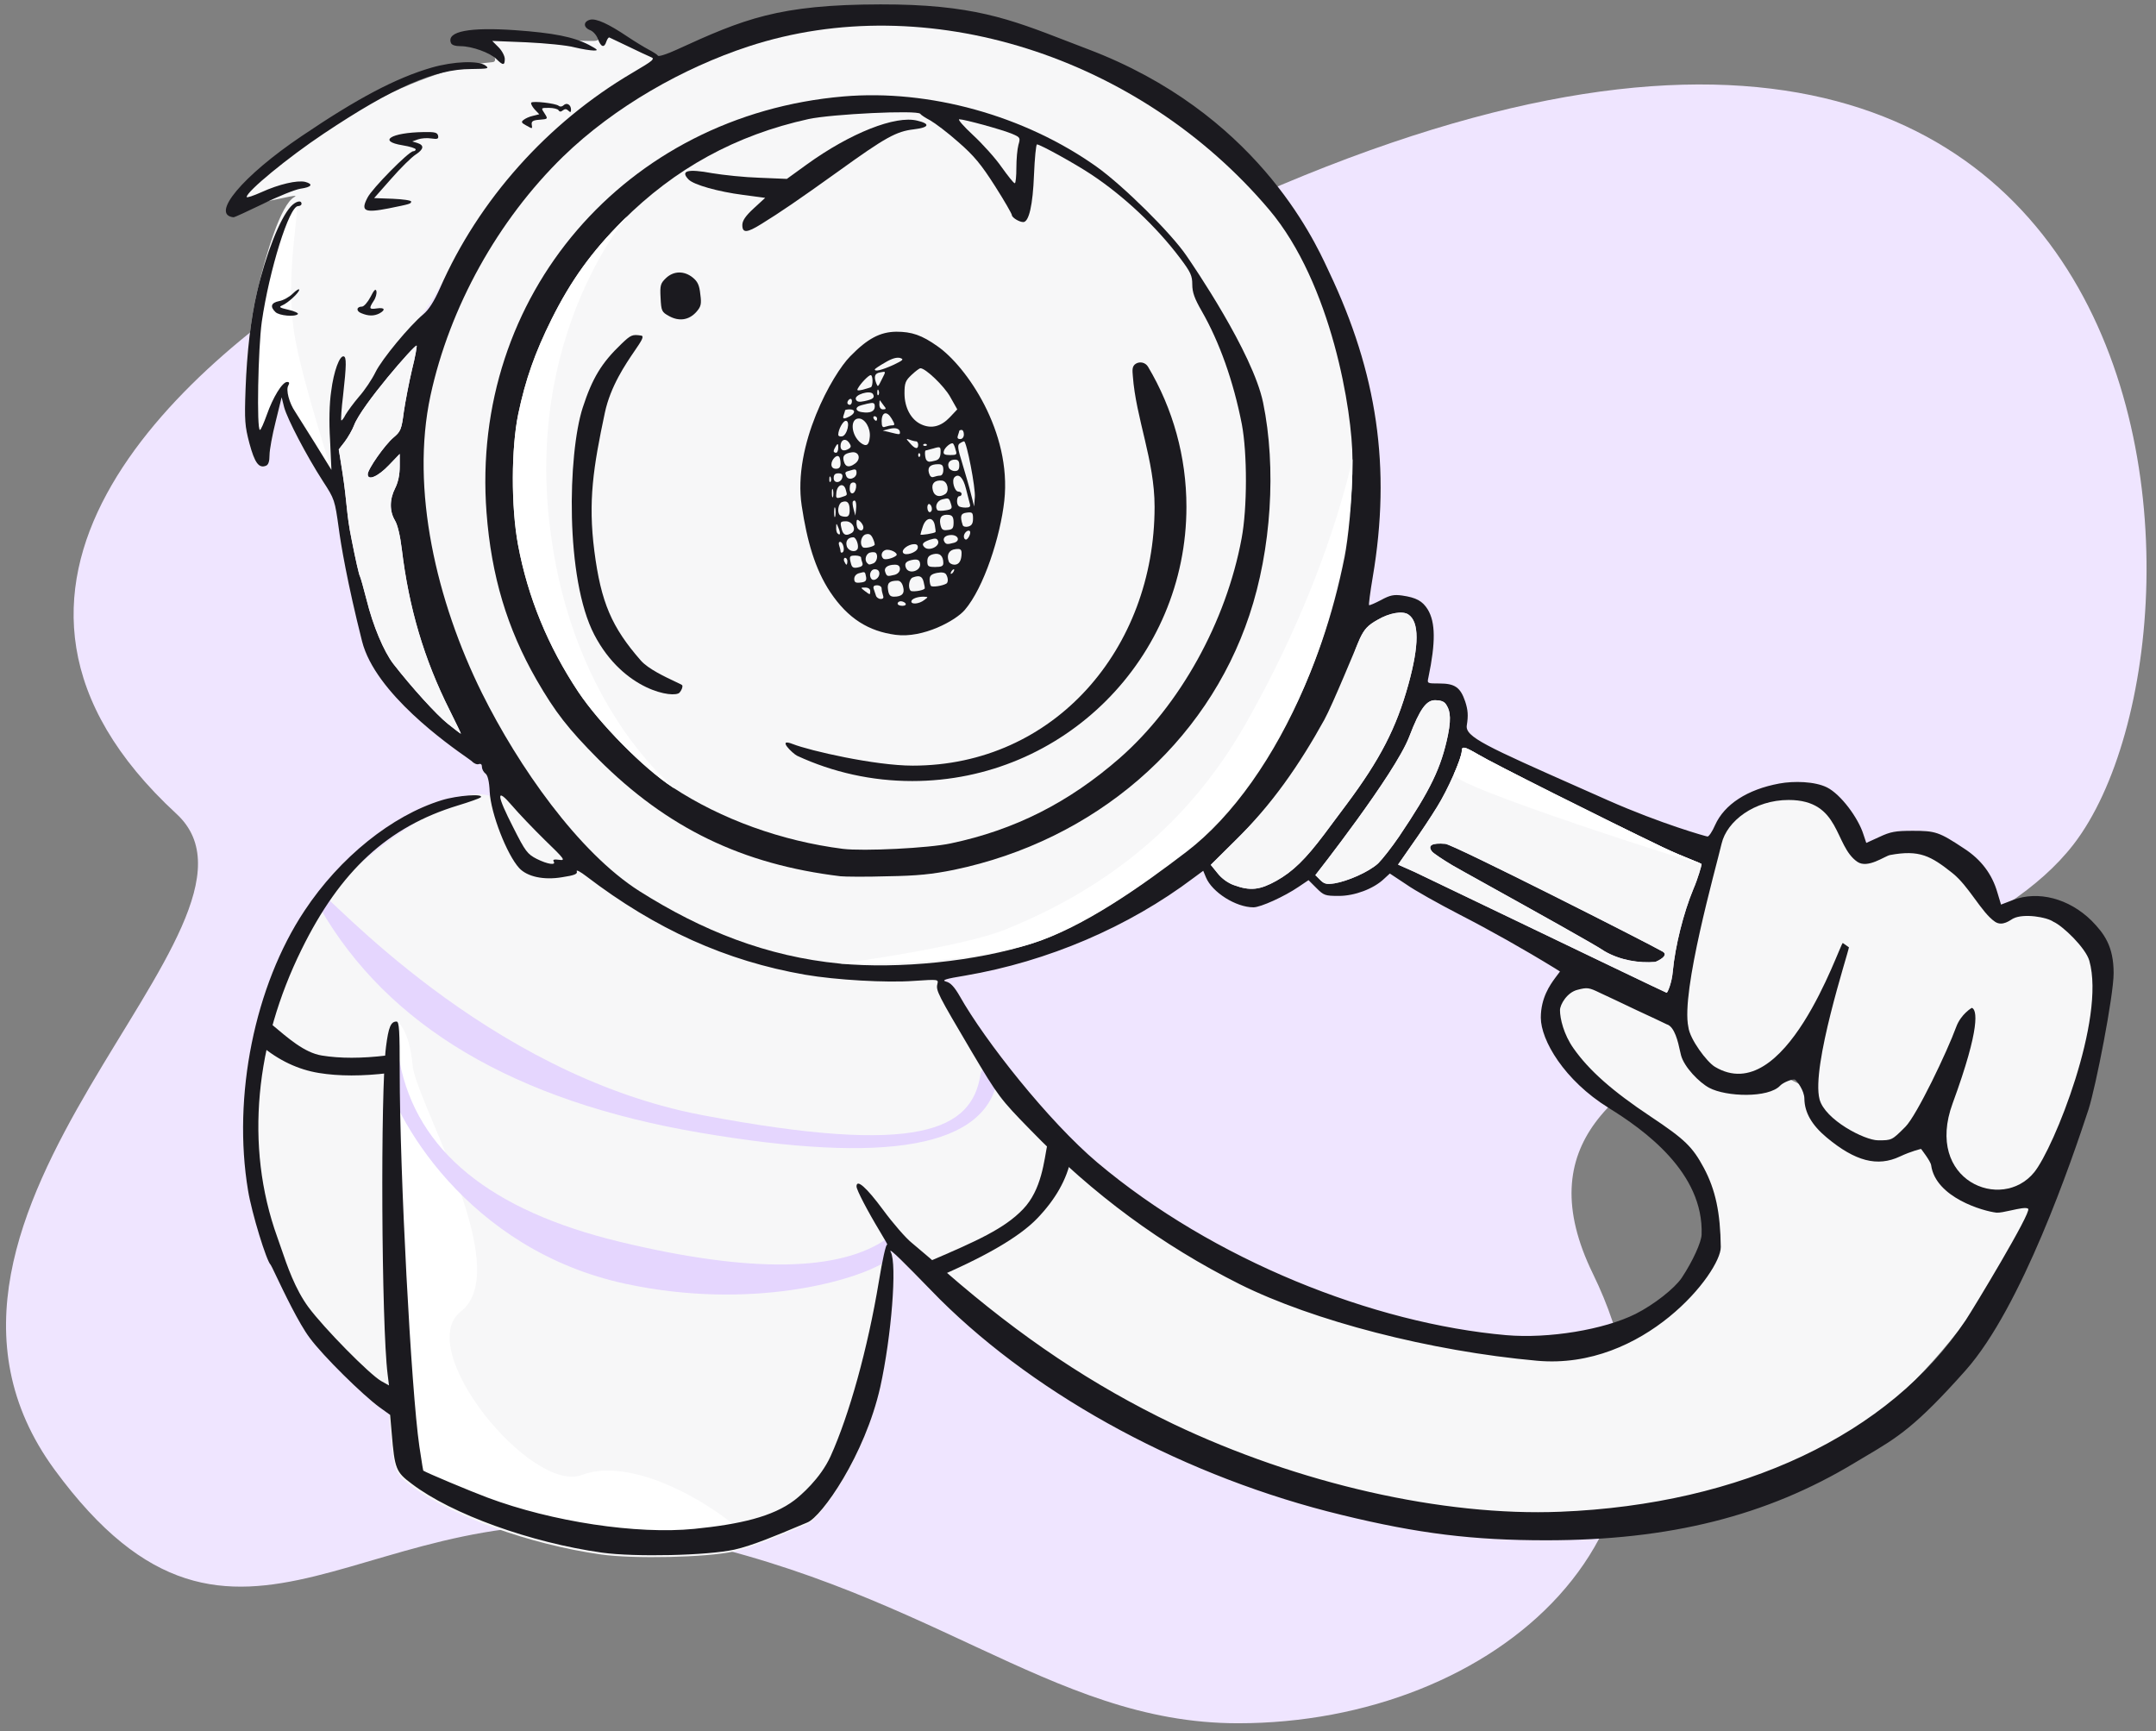 <svg width="208" height="167" viewBox="0 0 208 167" fill="none" xmlns="http://www.w3.org/2000/svg">
<rect x="0" y="0" width="208" height="167" fill="#808080" stroke="none"/>
<g id="Group">
<g id="Group 2">
<path id="Blob" fill-rule="evenodd" clip-rule="evenodd" d="M119.44 166.236C144.162 166.236 165.858 147.846 153.674 122.868C141.49 97.889 186.761 98.696 200.06 81.433C216.278 60.38 211.581 -28.988 107.468 25.495C90.79 34.222 47.958 16.516 33.75 25.302C17.026 35.643 -6.503 56.819 17.026 78.51C28.616 89.195 -12.937 116.928 5.263 141.77C23.021 166.009 35.469 142.902 62.505 147.846C89.542 152.79 101.079 166.236 119.44 166.236Z" fill="#EFE5FF"/>
<path id="Whites" d="M90.746 122.781C90.746 122.781 96.439 120.103 98.564 118.24C100.689 116.377 103.331 111.749 103.331 111.749C103.331 111.749 132.352 132.708 151.275 129.718C155.635 129.029 164.13 126.131 164.672 121.025C166.151 107.082 145.684 103.519 150.154 96.448C152.884 92.132 161.361 98.556 161.361 98.556L196.525 115.852C196.525 115.852 184.377 145.797 154.896 146.997C118.632 148.473 90.746 122.781 90.746 122.781Z" fill="#F7F7F8"/>
<path id="Whites_2" fill-rule="evenodd" clip-rule="evenodd" d="M62.865 5.509C62.535 5.379 60.763 3.209 58.513 2.814C57.49 2.635 58.418 3.937 57.293 3.948C53.941 3.983 48.495 3.354 47.486 3.948C46.736 4.389 48.388 5.928 47.486 5.999C38.979 6.666 26.002 15.159 23.186 19.28C22.29 20.591 29.537 18.366 28.383 19.015C27.087 19.742 25.649 24.507 24.79 28.187C24.195 30.721 23.82 33.982 23.688 37.529C23.578 40.592 23.622 41.099 24.063 42.774C24.57 44.647 24.966 45.198 25.649 44.933C25.892 44.845 26.002 44.514 26.002 43.898C26.002 43.413 26.266 41.959 26.597 40.658L27.17 38.323L27.412 39.292C27.721 40.416 29.527 43.898 31.158 46.432C31.246 46.566 31.624 46.395 31.966 45.57C32.276 44.819 32.15 43.618 32.678 42.331C33.882 39.401 36.244 35.59 38.979 32.539C43.022 28.031 44.363 22.814 48.153 18.626C55.225 10.81 64.101 5.994 62.865 5.509Z" fill="#F7F7F8"/>
<path id="Shadow" fill-rule="evenodd" clip-rule="evenodd" d="M28.483 20.078C27.349 20.99 25.665 28.39 25.636 28.514C25.041 31.048 24.468 39.847 25.054 41.513C25.64 43.179 27.282 37.174 27.282 37.174C27.282 37.174 29.763 43.616 31.955 45.383C32.048 45.458 29.349 37.412 28.483 32.715C27.341 26.514 29.129 19.559 28.483 20.078Z" fill="white"/>
<path id="Whites_3" fill-rule="evenodd" clip-rule="evenodd" d="M70.769 149.67C72.885 149.207 76.454 147.596 77.821 147.045C79.187 146.494 83.351 140.614 84.85 133.981C85.929 129.089 86.48 122.126 85.863 120.958C85.772 120.793 85.439 117.626 86.326 118.66C88.298 120.958 90.639 124.566 98.026 118.101C100.038 116.341 102.705 114.068 102.003 112.059C100.038 106.438 91.522 95.119 90.224 94.262C88.672 93.237 80.826 94.108 69.15 90.662C55.909 86.753 50.395 75.245 45.213 76.743C41.023 77.954 30.982 85.4 28.462 90.115C16.567 112.373 30.982 127.97 34.265 132.45L37.453 133.827L37.563 136.669L37.717 138.454C38.004 141.869 38.114 142.178 39.656 143.324C43.512 146.254 51.114 148.987 57.989 149.956C61.184 150.397 68.125 150.243 70.769 149.67Z" fill="#F7F7F8"/>
<path id="Shadow_2" fill-rule="evenodd" clip-rule="evenodd" d="M38.705 135.629L38.859 137.414C39.146 140.829 39.256 141.138 40.798 142.283C43.073 144.012 46.651 145.672 50.615 146.942C53.371 147.824 56.312 148.518 59.131 148.916C62.326 149.357 69.267 149.202 71.911 148.629C73.218 148.346 62.468 139.9 56.134 142.283C51.271 144.114 39.807 130.153 44.468 126.506C49.697 122.415 40.116 106.278 39.807 102.774C39.499 99.271 38.284 98.434 38.248 98.557C38.213 98.68 38.213 99.099 38.308 100.109C38.719 104.462 38.705 135.629 38.705 135.629Z" fill="white"/>
<g id="Group_2">
<path id="Highlights" fill-rule="evenodd" clip-rule="evenodd" d="M37.558 101.774C38.02 101.684 38.468 101.986 38.558 102.449C40.221 110.993 47.256 116.777 59.834 119.801C72.488 122.844 81.107 122.68 85.648 119.432C86.031 119.158 85.746 121.506 85.465 121.686C82.503 123.585 72.432 126.419 60.415 123.858C45.049 120.583 37.834 107.662 36.883 102.775C36.793 102.312 37.095 101.864 37.558 101.774Z" fill="#E5D6FE"/>
<path id="Highlights_2" fill-rule="evenodd" clip-rule="evenodd" d="M31.152 86.359C31.561 86.125 46.823 103.616 67.767 107.575C88.711 111.534 93.782 109.016 94.597 103.616C94.668 103.15 95.102 102.829 95.568 102.9C96.034 102.97 96.355 103.405 96.285 103.871C95.252 110.715 85.561 112.343 67.48 109.258C49.627 106.211 37.386 98.973 30.835 87.523C30.601 87.114 30.743 86.593 31.152 86.359Z" fill="#E5D6FE"/>
<path id="Stroke" fill-rule="evenodd" clip-rule="evenodd" d="M119.056 85.389C118.483 85.191 117.867 84.75 117.47 84.243L116.809 83.428L119.145 81.114C122.736 77.589 125.491 73.975 127.87 69.678C128.664 68.246 130.669 63.465 130.669 63.002C130.669 62.847 130.911 62.23 131.198 61.592C131.638 60.666 131.969 60.313 132.916 59.785C134.04 59.124 135.318 58.903 135.869 59.278C136.927 59.983 136.927 62.209 135.869 66.043C134.701 70.251 133.137 73.27 129.898 77.611C129.391 78.272 128.443 79.572 127.76 80.475C125.931 82.899 124.741 84.067 123.133 84.97C121.546 85.852 120.621 85.962 119.056 85.389ZM134.877 83.406L136.464 84.111C136.793 84.263 140.422 86.007 144.781 88.101C151.809 91.478 160.736 95.767 160.79 95.767C160.878 95.767 161.292 94.811 161.385 93.696C161.606 91.294 162.421 88.033 163.368 85.764C163.809 84.75 164.162 83.483 164.162 83.373C164.162 83.323 163.803 83.178 163.217 82.942C162.519 82.66 161.497 82.248 160.372 81.709C154.819 79.043 143.956 73.6 142.612 72.785C141.29 72.014 141.025 71.948 141.025 72.455C141.025 73.116 139.681 76.178 138.645 77.831C138.094 78.735 137.015 80.365 136.244 81.445L134.877 83.406ZM160.416 91.801C161.048 92.167 159.953 92.705 159.689 92.793C158.132 92.925 156.299 92.632 154.797 91.757C154.012 91.2 147.829 87.765 143.727 85.487C141.852 84.445 140.412 83.645 140.122 83.472C139.196 82.921 138.315 82.326 138.161 82.15C137.698 81.555 138.139 81.291 139.439 81.401C140.22 81.467 159.051 91.01 160.416 91.801ZM76.862 147.294L76.863 147.294C77.273 147.121 77.627 146.971 77.895 146.863C79.262 146.312 83.426 140.432 84.924 133.8C86.004 128.908 86.555 121.945 85.938 120.777C85.566 120.101 87.776 122.37 89.422 124.059L89.422 124.06C89.921 124.572 90.368 125.031 90.676 125.338C100.283 134.879 114.583 142.547 129.435 146.139C136.838 147.946 142.105 148.585 149.178 148.585C161.055 148.585 170.42 146.249 178.925 141.115C179.329 140.871 179.708 140.647 180.068 140.433C183.033 138.678 184.8 137.632 189.634 132.191C195.057 126.087 199.88 111.919 201.489 107.027C202.194 104.824 203.912 96.06 203.912 93.873C203.912 91.283 203.009 90.061 201.775 88.805C199.594 86.667 196.641 85.896 194.195 86.821L193.049 87.262L192.697 86.094C192.19 84.331 191.132 82.921 189.502 81.864C187.078 80.255 186.725 80.145 184.544 80.145C182.847 80.145 182.384 80.233 181.305 80.74L180.049 81.313L179.784 80.519C179.278 78.889 177.578 76.616 176.259 75.958C175.089 75.375 173.064 75.322 171.654 75.584C168.569 76.156 166.365 77.589 165.462 79.594C165.197 80.211 164.867 80.696 164.735 80.696C164.624 80.696 160.284 79.483 155.105 77.192C154.254 76.814 153.453 76.459 152.7 76.125L152.662 76.108L152.641 76.099C143.342 71.977 141.327 71.084 141.51 69.965C141.664 69.017 141.62 68.488 141.356 67.673C140.893 66.307 140.364 65.932 138.866 65.932C137.676 65.932 137.676 65.932 137.808 65.337C138.513 61.966 138.491 60.027 137.742 58.793C137.235 57.978 136.64 57.647 135.274 57.449C134.481 57.339 134.106 57.405 133.225 57.89C132.63 58.198 132.123 58.419 132.079 58.374C132.035 58.33 132.189 57.118 132.432 55.686C134.238 45.087 132.843 35.956 128.237 26.26C128.193 26.168 128.142 26.058 128.084 25.932C126.684 22.927 121.054 10.84 104.954 4.742C104.225 4.466 103.536 4.199 102.873 3.942C97.389 1.819 93.743 0.408 84.947 0.423C75.087 0.439 71.748 1.833 65.247 4.808C64.344 5.226 63.551 5.469 63.485 5.381C63.419 5.271 63 5.006 62.581 4.786C62.163 4.565 61.259 4.015 60.598 3.574C58.703 2.296 57.535 1.767 56.94 1.899C56.257 2.075 56.257 2.648 56.94 2.913C57.227 3.023 57.557 3.398 57.689 3.772C57.976 4.565 58.306 4.654 58.505 3.992C58.593 3.75 58.725 3.574 58.791 3.618C58.816 3.63 58.9 3.67 59.028 3.73L59.028 3.73L59.029 3.73C59.351 3.881 59.952 4.162 60.598 4.477C61.502 4.918 62.493 5.381 62.757 5.491C63.242 5.667 63.088 5.799 60.995 7.033C52.82 11.837 46.165 19.307 42.441 27.812C41.868 29.09 41.362 29.883 40.833 30.324C39.489 31.448 36.844 34.643 36.227 35.899C35.897 36.582 35.192 37.64 34.641 38.257C34.112 38.874 33.539 39.667 33.341 39.997C33.165 40.35 32.988 40.592 32.922 40.548C32.878 40.482 32.944 39.402 33.099 38.146C33.429 35.216 33.429 34.445 33.165 34.379C32.768 34.268 32.195 35.811 31.953 37.728C31.776 38.896 31.732 40.658 31.843 42.465L31.975 45.33L30.41 42.796C29.872 41.947 29.341 41.099 28.965 40.496L28.964 40.496L28.964 40.495C28.725 40.113 28.548 39.831 28.471 39.711C27.898 38.874 27.568 37.618 27.81 37.199C27.942 36.957 27.92 36.846 27.7 36.846C27.237 36.846 26.334 38.323 25.739 40.019C25.453 40.813 25.166 41.474 25.078 41.474C24.747 41.474 24.902 33.585 25.254 31.051C25.981 26.049 27.898 19.88 28.758 19.88C28.934 19.88 29.088 19.791 29.088 19.659C29.088 19.263 28.515 19.417 28.053 19.924C27.017 21.047 25.651 24.507 24.791 28.187C24.197 30.721 23.822 33.982 23.69 37.529C23.579 40.592 23.624 41.099 24.064 42.774C24.571 44.647 24.968 45.198 25.651 44.933C25.893 44.845 26.003 44.514 26.003 43.898C26.003 43.413 26.268 41.959 26.598 40.658L27.171 38.323L27.414 39.292C27.722 40.416 29.529 43.898 31.16 46.431C32.283 48.15 32.305 48.26 32.68 50.949C32.878 52.469 33.495 56.167 34.928 61.856C36.193 66.882 43.307 71.868 45.084 73.113L45.084 73.113C45.318 73.277 45.459 73.376 45.482 73.402C45.703 73.644 46.011 73.777 46.187 73.711C46.386 73.644 46.496 73.733 46.496 73.975C46.496 74.195 46.65 74.482 46.826 74.614C47.047 74.768 47.201 75.363 47.245 76.399C47.355 78.47 48.898 82.436 50.087 83.737C50.859 84.574 52.467 84.926 54.252 84.618C55.42 84.442 55.75 84.309 55.64 84.045C55.574 83.869 55.993 84.089 56.566 84.53C63.264 89.642 70.051 92.705 77.675 94.027C80.628 94.534 85.519 94.82 88.186 94.622C90.543 94.467 90.543 94.467 90.433 94.93C90.279 95.547 90.477 95.922 93.716 101.408C96.294 105.749 96.515 106.036 99.379 108.966C105.461 115.246 112.093 120.116 119.607 123.884C126.68 127.409 137.973 130.34 148.297 131.266C158.62 132.191 166.035 122.716 166.013 120.292C165.969 116.965 165.506 114.784 164.382 112.668C163.28 110.619 162.553 109.914 159.248 107.71C155.568 105.264 153.299 103.259 151.8 101.122C150.853 99.778 150.5 98.257 150.5 97.442C150.5 96.913 151.183 95.723 152.197 95.481C153.122 95.239 153.298 95.261 154.334 95.767C154.951 96.054 156.56 96.803 157.882 97.442C159.226 98.059 160.526 98.676 160.79 98.808C161.57 99.025 161.899 100.551 162.078 101.378C162.118 101.563 162.15 101.712 162.179 101.805C162.487 102.951 163.947 104.43 164.889 104.934C166.543 105.818 170.618 105.937 171.742 104.725C172.029 104.416 172.978 104.037 173.174 104.152C173.37 104.267 174.077 105.22 174.077 105.992C174.099 107.314 174.782 108.526 176.237 109.738C178.991 112.029 181.128 112.58 183.288 111.566C184.412 111.038 185.333 110.831 185.333 110.831C185.333 110.831 186.251 112.003 186.307 112.404C186.739 115.534 191.375 116.847 192.608 116.979C192.891 117.007 193.442 116.886 194.001 116.764C194.748 116.599 195.511 116.432 195.671 116.612C195.986 116.968 190.405 126.198 189.634 127.365C182.296 138.383 168.018 145.125 150.544 145.831C139.196 146.293 125.248 143.12 113.151 137.347C105.417 133.623 98.564 129.062 91.226 122.672C89.948 121.57 88.472 120.314 87.943 119.874C87.414 119.455 86.158 118.023 85.189 116.701C83.558 114.497 82.633 113.704 82.633 114.453C82.633 114.784 83.691 116.811 84.902 118.816C85.387 119.609 85.696 120.16 85.585 120.072C85.475 119.984 85.123 121.57 84.792 123.597C83.713 130.098 81.928 136.51 80.121 140.498C79.129 142.658 77.228 144.27 76.655 144.711C74.54 146.319 71.373 147.042 66.988 147.483C61.435 148.034 53.26 146.8 47.025 144.464C45.372 143.847 41.119 142.063 40.833 141.864C40.816 141.847 40.718 141.214 40.582 140.331L40.582 140.33L40.582 140.329L40.582 140.329L40.582 140.328C40.543 140.079 40.502 139.81 40.458 139.529C39.665 134.086 38.563 113.131 38.563 103.436C38.563 99.425 38.519 98.544 38.255 98.544C37.704 98.544 37.483 99.073 37.241 100.968C36.69 105.287 36.8 127.828 37.395 132.566L37.528 133.645L36.778 133.227C35.633 132.566 31.27 128.137 29.749 126.087C28.462 124.335 27.697 122.092 27.125 120.413L27.125 120.413C26.992 120.023 26.869 119.663 26.753 119.347C23.558 110.489 24.681 100.549 29.088 91.603C32.834 83.979 37.439 79.748 44.182 77.699C45.284 77.368 46.253 77.016 46.364 76.928C46.782 76.531 44.094 76.729 42.618 77.192C37.814 78.668 32.79 82.701 29.375 87.857C24.571 95.084 22.412 105.749 23.932 114.85C24.285 117.009 25.717 121.68 26.113 122.011C26.149 122.046 26.33 122.426 26.604 123L26.604 123.001L26.604 123.001L26.604 123.001C27.362 124.591 28.83 127.67 29.881 129.062C31.16 130.803 35.016 134.593 36.624 135.761L37.638 136.488L37.792 138.273C38.078 141.688 38.189 141.997 39.731 143.142C43.587 146.073 51.189 148.805 58.064 149.775C61.259 150.215 68.2 150.061 70.844 149.488C72.544 149.117 75.182 148.003 76.862 147.294ZM145.322 128.798C132.52 127.674 117.051 121.57 105.858 112.139C101.142 108.151 95.016 100.395 92.593 96.098C92.086 95.217 91.711 94.798 91.27 94.688C90.808 94.556 91.204 94.423 93.099 94.115C101.098 92.749 108.876 89.421 115.156 84.684L116.082 84.001L116.346 84.64C116.941 86.072 119.233 87.526 120.929 87.526C121.612 87.526 123.904 86.491 125.292 85.543L126.24 84.904L127.011 85.675C127.716 86.381 127.848 86.425 129.17 86.425C130.691 86.425 132.52 85.742 133.533 84.772L134.084 84.265L135.649 85.301C136.486 85.896 138.822 87.196 140.827 88.232C143.824 89.774 146.997 91.559 150.015 93.41L150.5 93.718L150.037 94.335C149.553 94.996 148.65 96.252 148.65 98.169C148.65 100.329 150.895 104.208 155.193 106.873C158.57 108.966 164.382 113.084 164.162 119.102C164.135 119.829 163.324 121.636 162.245 123.267C161.54 124.303 159.578 125.845 157.794 126.748C154.753 128.269 149.398 129.15 145.322 128.798ZM27.832 29.883C28.427 30.016 28.824 30.214 28.736 30.302C28.449 30.588 26.929 30.456 26.576 30.104C26.025 29.575 26.158 29.2 26.929 29.046C27.326 28.98 27.92 28.649 28.251 28.319C28.581 27.988 28.868 27.834 28.868 27.944C28.868 28.231 27.766 29.244 27.215 29.465C26.863 29.619 26.973 29.685 27.832 29.883ZM36.602 30.236C37.241 29.883 37.109 29.641 36.36 29.751C35.611 29.861 35.566 29.773 36.051 29.024C36.25 28.738 36.36 28.319 36.316 28.099C36.25 27.812 36.095 27.944 35.743 28.649C35.478 29.156 35.104 29.575 34.928 29.575C34.377 29.575 34.333 30.016 34.861 30.214C35.544 30.5 36.073 30.5 36.602 30.236ZM28.978 18.205C28.449 18.293 26.797 18.954 25.342 19.681C23.866 20.386 22.61 20.981 22.522 20.959C20.274 20.717 23.403 16.971 29.088 13.137C34.531 9.457 38.211 7.518 41.626 6.526C43.763 5.91 46.165 5.821 46.848 6.328C47.223 6.615 47.091 6.637 45.46 6.659C41.934 6.659 37.858 8.466 31.226 12.895C27.788 15.186 23.8 18.469 23.8 18.998C23.8 19.108 24.439 18.888 25.232 18.535C26.929 17.764 28.67 17.368 29.441 17.544C30.256 17.764 30.08 18.051 28.978 18.205ZM37.505 20.1C39.577 19.681 39.665 19.659 39.665 19.439C39.665 19.329 38.872 19.218 37.88 19.174L36.095 19.108L37.748 17.235C38.651 16.2 39.709 15.164 40.084 14.922C40.899 14.393 40.943 14.018 40.282 13.798L39.775 13.644L40.326 13.445C40.635 13.335 41.207 13.291 41.604 13.357C42.199 13.445 42.331 13.401 42.265 13.093C42.199 12.784 41.957 12.718 40.877 12.74C37.726 12.784 36.382 13.622 38.85 14.018C39.533 14.129 40.106 14.305 40.106 14.415C40.106 14.503 39.995 14.591 39.863 14.591C39.445 14.591 35.897 18.183 35.456 19.064C34.773 20.364 35.148 20.563 37.505 20.1ZM52.048 11.55C51.41 11.595 51.255 11.705 51.299 12.013L51.306 12.058C51.331 12.221 51.345 12.315 51.309 12.343C51.259 12.382 51.117 12.301 50.784 12.112L50.726 12.079C50.308 11.859 50.264 11.749 50.506 11.572C50.66 11.44 51.079 11.242 51.41 11.176L52.026 11.022L51.564 10.537C51.321 10.25 51.189 9.986 51.255 9.898C51.431 9.722 53.591 9.964 53.899 10.206C54.032 10.316 54.23 10.294 54.362 10.162C54.671 9.854 55.089 10.096 55.089 10.581C55.089 10.845 55.023 10.867 54.825 10.669C54.649 10.493 54.494 10.493 54.296 10.647C54.12 10.801 53.988 10.801 53.877 10.625C53.811 10.515 53.393 10.405 52.952 10.405C52.545 10.405 52.353 10.405 52.314 10.482C52.279 10.552 52.367 10.683 52.533 10.934C52.885 11.483 52.864 11.484 52.056 11.55L52.048 11.55ZM48.699 5.689C48.699 5.403 48.435 4.896 48.104 4.565L47.487 3.948L50.792 4.081C52.621 4.169 54.693 4.367 55.42 4.565C56.147 4.742 56.984 4.874 57.293 4.874C57.755 4.874 57.667 4.786 56.808 4.323C55.31 3.552 53.393 3.177 49.713 2.913C45.306 2.604 43.08 3.023 43.499 4.125C43.565 4.345 43.918 4.455 44.447 4.455C45.526 4.455 47.289 5.094 47.884 5.689C48.523 6.328 48.699 6.328 48.699 5.689ZM37.946 64.037C39.731 66.329 42.089 68.929 43.191 69.811C43.852 70.339 44.425 70.78 44.468 70.78C44.491 70.78 44.006 69.766 43.389 68.532C40.899 63.575 39.445 58.639 38.761 52.954C38.607 51.698 38.365 50.64 38.1 50.2C37.572 49.318 37.572 48.172 38.123 47.093C38.409 46.52 38.563 45.792 38.563 44.999V43.787L37.505 44.889C36.47 45.969 35.478 46.41 35.478 45.748C35.478 45.264 37.109 42.928 37.968 42.201C38.651 41.628 38.739 41.43 38.96 39.711C39.114 38.675 39.467 36.846 39.753 35.635C40.062 34.423 40.238 33.387 40.194 33.343C40.039 33.189 34.861 39.136 34.156 41.033C34.001 41.45 33.583 42.179 33.253 42.62L32.68 43.355C32.68 43.355 32.858 44.385 33.054 45.68C33.253 46.987 33.346 47.887 33.429 48.687C33.541 49.759 33.633 50.654 33.936 52.117C34.288 53.923 34.641 55.488 34.729 55.598C34.795 55.73 35.082 56.744 35.368 57.868C35.985 60.358 37.021 62.825 37.946 64.037ZM127.364 84.882L126.901 84.42C126.901 84.42 134.581 74.662 135.957 71.067C137.007 68.323 137.625 67.545 138.459 67.545C138.926 67.545 139.306 67.651 139.483 67.915C139.791 68.378 140.088 68.951 139.692 70.912C139.031 74.085 138.017 76.178 134.976 80.696C134.271 81.731 133.368 82.877 132.971 83.274C132.046 84.133 129.964 85.014 128.752 85.213C127.98 85.323 127.76 85.279 127.364 84.882Z" fill="#1B1A1F"/>
<path id="Whites_4" d="M188.38 106.438C191.121 98.969 190.706 97.377 190.231 97.222C190.231 97.222 189.184 97.817 188.721 99.073C187.862 101.43 184.92 107.6 183.818 108.702C182.518 110.002 182.518 110.002 181.196 110.002C179.874 110.002 176.061 108.011 175.542 106.048C174.711 102.908 178.288 92 178.376 91.383L177.781 90.964C177.384 91.339 172.225 106.983 165.441 102.907C164.665 102.44 163.018 100.241 162.885 99.073C162.151 95.679 165.52 83.814 166.093 81.376C166.606 79.195 169.275 77.17 172.559 77.17C177.605 77.17 176.927 81.581 179.187 83.135C180.189 83.824 181.835 82.575 182.342 82.481C185.185 81.952 186.274 82.567 188.358 84.221C189.966 85.498 191.156 88.025 192.466 88.915C193.194 89.409 193.966 88.733 194.219 88.606C195.256 88.086 197.48 88.474 198.097 88.915C199.002 89.309 201.218 91.44 201.568 92.679C203.155 98.295 198.144 110.746 196.252 113.082C193.12 116.948 185.638 113.907 188.38 106.438Z" fill="#F7F7F8"/>
<path id="Shape" fill-rule="evenodd" clip-rule="evenodd" d="M61.701 85.972C67.739 89.784 73.964 92.274 81.059 92.957C86.656 93.486 94.203 92.759 99.623 90.996C104.184 89.52 110.354 85.43 114.474 81.97C122.473 75.272 127.519 64.809 129.723 53.703C130.031 52.139 130.502 48.206 130.479 44.306C130.479 39.767 128.482 27.362 122.429 20.21C109.945 5.459 89.424 -1.187 72.178 4.491C65.957 6.539 59.333 10.25 54.331 15.098C48.029 21.246 43.38 29.619 41.529 38.169C39.59 47.203 42.112 58 46.497 66.858C50.001 73.909 55.774 82.204 61.701 85.972ZM120.534 59.344C116.392 71.794 105.594 81.092 92.021 83.913C89.95 84.331 88.517 84.486 85.609 84.53C83.56 84.596 81.51 84.574 81.092 84.53C71.595 83.384 64.367 79.88 57.713 73.226C54.804 70.295 53.57 68.709 51.763 65.58C48.921 60.622 47.401 55.554 46.938 49.45C45.351 28.539 60.313 11.11 81.378 9.303C89.641 8.598 98.808 11.132 105.771 16.067C108.349 17.896 113.02 22.524 114.474 24.683C115.069 25.543 120.843 33.982 121.856 38.83C123.156 45.132 122.649 53.02 120.534 59.344Z" fill="#F7F7F8"/>
<path id="Shadow_3" fill-rule="evenodd" clip-rule="evenodd" d="M130.487 44.306C130.487 59.096 123.491 75.265 114.462 82.171C110.154 85.465 104.525 89.455 99.622 90.996C92.438 93.255 81.059 92.957 81.059 92.957C81.059 92.957 92.668 91.405 96.97 89.674C109.307 84.709 116.042 77.087 120.2 69.775C128.409 55.34 130.487 43.947 130.487 44.306Z" fill="white"/>
<path id="Shape_2" fill-rule="evenodd" clip-rule="evenodd" d="M81.311 81.885C75.428 81.136 69.589 79.043 64.874 75.936C62.075 74.107 57.844 69.811 55.795 66.748C52.864 62.341 50.925 57.625 49.978 52.557C49.295 48.877 49.317 43.214 50 39.931C50.705 36.582 51.609 34.026 53.217 30.787C55.09 27.041 57.073 24.287 60.048 21.312C65.116 16.244 70.999 13.027 78.006 11.484C80.276 10.999 88.495 10.603 88.781 10.977C88.847 11.088 89.288 11.374 89.751 11.617C90.214 11.881 91.448 12.806 92.461 13.71C93.981 15.032 94.665 15.869 95.987 17.941C96.89 19.351 97.617 20.629 97.617 20.739C97.617 20.981 98.322 21.422 98.719 21.422C99.27 21.422 99.644 19.769 99.755 16.861C99.821 15.252 99.953 13.93 100.041 13.93C100.35 13.93 103.743 15.803 105.329 16.861C108.436 18.932 111.543 21.841 113.835 24.881C114.871 26.248 115.025 26.6 115.025 27.438C115.025 28.209 115.245 28.804 115.928 29.994C117.647 32.99 118.991 36.758 119.806 40.923C120.335 43.721 120.335 49.01 119.784 51.94C118.286 60.005 113.835 68.026 108.04 73.116C103.126 77.412 97.904 80.057 91.734 81.357C89.619 81.819 83.273 82.128 81.311 81.885ZM65.557 66.814C65.755 66.593 65.887 66.263 65.821 66.109C65.801 66.062 65.525 65.933 65.121 65.743C64.18 65.3 62.543 64.531 61.834 63.729C59.014 60.512 57.978 58.11 57.339 53.152C56.722 48.327 57.24 45.064 58.352 39.821C58.895 37.263 60.337 35.151 61.234 33.836C61.844 32.943 62.203 32.418 61.855 32.373C60.995 32.241 60.863 32.307 59.96 33.167C58.021 35.017 57.139 36.494 56.214 39.336C54.782 43.787 54.505 55.816 57.339 61.239C60.173 66.662 65.05 67.387 65.557 66.814ZM96.89 48.304C96.516 51.727 94.929 56.678 93.078 58.837C92.219 59.851 89.064 61.592 86.401 61.239C83.83 60.898 81.818 59.697 80.1 57.118C78.623 54.893 77.861 52.191 77.345 48.789C76.455 42.914 80.342 36.075 82.017 34.379C83.713 32.638 84.925 32.021 86.468 31.999C87.966 31.999 88.936 32.329 90.456 33.409C93.232 35.348 97.617 41.653 96.89 48.304ZM67.187 30.082C67.628 29.575 67.694 29.332 67.562 28.385C67.474 27.504 67.297 27.151 66.835 26.776C66.019 26.115 65.006 26.115 64.257 26.82C63.728 27.327 63.662 27.504 63.728 28.715C63.794 30.016 63.838 30.104 64.565 30.5C65.535 31.029 66.482 30.875 67.187 30.082ZM80.937 16.486C76.971 19.329 75.252 20.497 73.467 21.598C72.057 22.48 71.616 22.502 71.616 21.709C71.616 21.29 71.925 20.827 72.718 20.1L73.82 19.086L71.682 18.8C69.281 18.491 66.945 17.83 66.438 17.323C65.601 16.464 66.328 16.266 68.708 16.707C69.765 16.883 71.814 17.103 73.269 17.147L75.913 17.257L77.83 15.869C82.039 12.828 86.401 11.11 88.495 11.639C89.795 11.947 89.641 12.3 88.164 12.476C86.468 12.674 85.432 13.247 80.937 16.486Z" fill="#F7F7F8"/>
<path id="Whites_5" d="M86.598 58.22C86.598 58.11 86.73 58 86.906 58C87.082 58 87.303 58.11 87.369 58.22C87.435 58.352 87.303 58.441 87.06 58.441C86.796 58.441 86.598 58.352 86.598 58.22Z" fill="#F7F7F8"/>
<path id="Whites_6" d="M87.922 58.022C87.922 57.779 88.473 57.559 89.09 57.559C89.575 57.581 89.575 57.581 89.156 57.89C88.671 58.264 87.922 58.33 87.922 58.022Z" fill="#F7F7F8"/>
<path id="Whites_7" d="M84.505 57.449C84.439 57.273 84.35 56.964 84.284 56.788C84.218 56.568 84.328 56.457 84.615 56.457C84.857 56.457 85.055 56.59 85.055 56.766C85.055 56.942 85.121 57.229 85.188 57.427C85.276 57.669 85.21 57.779 84.967 57.779C84.769 57.779 84.549 57.625 84.505 57.449Z" fill="#F7F7F8"/>
<path id="Whites_8" d="M85.674 56.898C85.563 56.237 85.806 56.017 86.599 56.017C86.841 56.017 87.04 56.237 87.128 56.612C87.304 57.251 87.018 57.559 86.246 57.559C85.894 57.559 85.74 57.405 85.674 56.898Z" fill="#F7F7F8"/>
<path id="Whites_9" d="M83.426 57.008C83.007 56.678 83.007 56.678 83.47 56.678C83.756 56.678 83.955 56.81 83.955 57.008C83.955 57.405 83.955 57.405 83.426 57.008Z" fill="#F7F7F8"/>
<path id="Whites_10" d="M87.855 56.986C87.569 56.7 87.701 55.84 88.054 55.708C88.693 55.466 88.979 55.576 89.111 56.149C89.199 56.479 89.243 56.766 89.199 56.788C89.023 56.986 87.987 57.118 87.855 56.986Z" fill="#F7F7F8"/>
<path id="Whites_11" d="M89.816 56.523C89.75 56.457 89.684 56.171 89.684 55.907C89.684 55.532 89.86 55.378 90.389 55.267C90.851 55.179 91.138 55.223 91.27 55.4C91.49 55.752 91.49 56.193 91.292 56.303C90.895 56.523 89.97 56.656 89.816 56.523Z" fill="#F7F7F8"/>
<path id="Whites_12" d="M82.414 55.84C82.414 55.576 82.612 55.356 82.899 55.289C83.472 55.135 83.45 55.113 83.56 55.686C83.604 56.017 83.494 56.149 83.031 56.193C82.546 56.259 82.414 56.171 82.414 55.84Z" fill="#F7F7F8"/>
<path id="Whites_13" d="M84.088 55.862C83.779 55.532 83.978 54.915 84.396 54.915C84.683 54.915 84.837 55.069 84.837 55.334C84.837 55.752 84.33 56.105 84.088 55.862Z" fill="#F7F7F8"/>
<path id="Whites_14" d="M85.41 55.201C85.234 54.783 85.609 54.474 86.336 54.474C86.666 54.474 86.821 54.606 86.821 54.893C86.821 55.135 86.622 55.356 86.336 55.444C85.609 55.62 85.565 55.62 85.41 55.201Z" fill="#F7F7F8"/>
<path id="Whites_15" d="M91.777 55.135C91.843 55.025 91.953 54.915 92.019 54.915C92.085 54.915 92.063 55.025 91.997 55.135C91.931 55.267 91.821 55.356 91.755 55.356C91.689 55.356 91.711 55.267 91.777 55.135Z" fill="#F7F7F8"/>
<path id="Whites_16" d="M87.394 54.761C87.218 54.32 87.438 54.1 88.143 53.989C88.54 53.946 88.716 54.034 88.76 54.342C88.914 55.069 87.658 55.466 87.394 54.761Z" fill="#F7F7F8"/>
<path id="Whites_17" d="M82.103 54.386C81.905 53.659 81.949 53.593 82.522 53.593C82.83 53.593 83.073 53.681 83.073 53.791C83.073 53.901 83.139 54.144 83.205 54.32C83.271 54.54 83.139 54.673 82.764 54.739C82.345 54.827 82.191 54.739 82.103 54.386Z" fill="#F7F7F8"/>
<path id="Whites_18" d="M89.465 54.144C89.465 53.747 89.619 53.571 90.038 53.461C90.655 53.306 91.007 53.615 91.007 54.32C91.007 54.606 90.831 54.695 90.236 54.695C89.553 54.695 89.465 54.629 89.465 54.144Z" fill="#F7F7F8"/>
<path id="Whites_19" d="M81.441 54.144C81.375 53.968 81.419 53.813 81.529 53.813C81.662 53.813 81.75 53.968 81.75 54.144C81.75 54.32 81.706 54.474 81.662 54.474C81.618 54.474 81.529 54.32 81.441 54.144Z" fill="#F7F7F8"/>
<path id="Whites_20" d="M83.669 54.32C83.36 54.033 83.537 53.417 83.933 53.306C84.176 53.24 84.418 53.262 84.484 53.328C84.749 53.571 84.594 54.21 84.264 54.342C83.845 54.496 83.845 54.496 83.669 54.32Z" fill="#F7F7F8"/>
<path id="Whites_21" d="M91.534 54.166C91.292 53.527 91.556 53.042 92.174 52.976C92.636 52.91 92.768 52.998 92.768 53.35C92.768 54.078 92.526 54.474 92.085 54.474C91.843 54.474 91.601 54.342 91.534 54.166Z" fill="#F7F7F8"/>
<path id="Whites_22" d="M85.211 53.879C84.947 53.637 85.035 53.196 85.409 53.064C85.828 52.91 86.709 53.35 86.467 53.593C86.159 53.857 85.365 54.056 85.211 53.879Z" fill="#F7F7F8"/>
<path id="Whites_23" d="M87.128 53.328C86.93 53.02 87.635 52.491 88.208 52.491C88.472 52.491 88.582 52.623 88.538 52.866C88.45 53.306 87.326 53.659 87.128 53.328Z" fill="#F7F7F8"/>
<path id="Whites_24" d="M81.09 53.174C81.09 53.064 81.024 52.822 80.958 52.623C80.892 52.425 80.914 52.271 81.046 52.271C81.333 52.271 81.553 53.108 81.288 53.284C81.178 53.35 81.09 53.306 81.09 53.174Z" fill="#F7F7F8"/>
<path id="Whites_25" d="M81.686 52.667C81.554 52.183 81.818 51.83 82.325 51.83C82.612 51.83 82.898 52.689 82.722 52.976C82.479 53.35 81.796 53.13 81.686 52.667Z" fill="#F7F7F8"/>
<path id="Whites_26" d="M83.228 52.778C82.897 52.447 83.095 51.654 83.536 51.544C83.867 51.456 84.043 51.566 84.219 51.962C84.351 52.249 84.417 52.535 84.373 52.579C84.153 52.778 83.36 52.932 83.228 52.778Z" fill="#F7F7F8"/>
<path id="Whites_27" d="M89.178 52.778C88.892 52.491 89.024 52.315 89.685 52.072C90.236 51.896 90.39 51.918 90.5 52.183C90.698 52.711 89.597 53.218 89.178 52.778Z" fill="#F7F7F8"/>
<path id="Whites_28" d="M91.114 52.271C90.894 51.918 91.203 51.61 91.775 51.61C92.459 51.61 92.657 52.183 92.04 52.359C91.379 52.535 91.269 52.513 91.114 52.271Z" fill="#F7F7F8"/>
<path id="Whites_29" d="M92.988 51.742C92.988 51.411 93.385 51.059 93.561 51.235C93.715 51.389 93.407 52.05 93.187 52.05C93.076 52.05 92.988 51.918 92.988 51.742Z" fill="#F7F7F8"/>
<path id="Whites_30" d="M80.804 51.455C80.716 51.389 80.65 51.103 80.672 50.861C80.672 50.442 80.694 50.442 80.893 50.927C81.113 51.455 81.069 51.72 80.804 51.455Z" fill="#F7F7F8"/>
<path id="Whites_31" d="M81.222 51.125C81.024 50.354 81.046 50.288 81.619 50.288C82.258 50.288 82.655 51.103 82.17 51.411C81.663 51.72 81.377 51.632 81.222 51.125Z" fill="#F7F7F8"/>
<path id="Whites_32" d="M88.801 51.566C88.801 51.499 88.911 51.147 89.043 50.75C89.352 49.869 90.035 49.825 90.189 50.684C90.255 51.015 90.277 51.301 90.255 51.323C90.145 51.455 88.801 51.654 88.801 51.566Z" fill="#F7F7F8"/>
<path id="Whites_33" d="M82.787 51.015C82.699 50.949 82.633 50.684 82.633 50.442C82.633 50.089 82.699 50.067 82.963 50.288C83.14 50.442 83.294 50.706 83.294 50.861C83.294 51.191 83.029 51.279 82.787 51.015Z" fill="#F7F7F8"/>
<path id="Whites_34" d="M90.719 50.574C90.587 49.891 90.873 49.583 91.556 49.671C91.887 49.715 91.997 49.913 91.997 50.398C91.997 50.949 91.909 51.081 91.424 51.125C90.939 51.191 90.829 51.081 90.719 50.574Z" fill="#F7F7F8"/>
<path id="Whites_35" d="M92.88 50.662C92.594 49.781 92.682 49.516 93.277 49.45C93.806 49.384 93.872 49.45 93.872 50.023C93.872 50.508 93.74 50.706 93.409 50.794C93.167 50.861 92.924 50.794 92.88 50.662Z" fill="#F7F7F8"/>
<path id="Whites_36" d="M80.473 49.406C80.473 48.988 80.517 48.811 80.583 49.032C80.627 49.23 80.627 49.583 80.583 49.803C80.517 50.001 80.473 49.825 80.473 49.406Z" fill="#F7F7F8"/>
<path id="Whites_37" d="M81.023 49.693C80.737 49.428 80.869 48.569 81.222 48.437C81.728 48.238 81.971 48.481 81.971 49.208C81.971 49.671 81.861 49.847 81.574 49.847C81.354 49.847 81.089 49.781 81.023 49.693Z" fill="#F7F7F8"/>
<path id="Whites_38" d="M82.346 49.098C82.258 48.767 82.214 48.415 82.302 48.349C82.522 48.128 82.654 48.481 82.588 49.12L82.522 49.737L82.346 49.098Z" fill="#F7F7F8"/>
<path id="Whites_39" d="M89.465 48.944C89.465 48.701 89.575 48.569 89.685 48.635C89.817 48.701 89.906 48.922 89.906 49.098C89.906 49.274 89.817 49.406 89.685 49.406C89.575 49.406 89.465 49.208 89.465 48.944Z" fill="#F7F7F8"/>
<path id="Whites_40" d="M90.457 49.23C90.148 48.899 90.391 48.304 90.898 48.172C91.537 48.018 91.559 48.018 91.757 48.657C91.889 49.054 91.801 49.142 91.228 49.23C90.876 49.296 90.523 49.274 90.457 49.23Z" fill="#F7F7F8"/>
<path id="Whites_41" d="M92.484 48.811C92.241 48.591 92.308 47.864 92.55 47.864C92.682 47.864 92.77 47.776 92.77 47.644C92.77 47.533 92.638 47.423 92.462 47.423C92.087 47.423 91.779 46.343 92.087 46.035C92.484 45.638 92.924 46.057 93.189 47.137C93.343 47.71 93.497 48.371 93.563 48.591C93.652 48.877 93.563 48.966 93.145 48.966C92.858 48.966 92.55 48.9 92.484 48.811Z" fill="#F7F7F8"/>
<path id="Whites_42" d="M93.671 47.643C93.517 46.982 93.121 45.66 92.834 44.691C92.393 43.281 92.349 42.928 92.592 42.774C92.746 42.664 92.944 42.575 93.01 42.575C93.253 42.575 94.134 47.093 94.046 47.974L93.98 48.855L93.671 47.643Z" fill="#F7F7F8"/>
<path id="Whites_43" d="M80.254 47.533C80.254 47.181 80.298 47.048 80.364 47.269C80.408 47.467 80.408 47.776 80.364 47.93C80.298 48.062 80.254 47.908 80.254 47.533Z" fill="#F7F7F8"/>
<path id="Whites_44" d="M80.692 47.489C80.781 46.718 81.419 46.542 81.596 47.247C81.75 47.82 81.794 47.754 81.133 47.974C80.67 48.106 80.626 48.062 80.692 47.489Z" fill="#F7F7F8"/>
<path id="Whites_45" d="M89.993 47.291C89.816 46.652 90.191 46.277 90.896 46.365C91.425 46.431 91.623 47.379 91.182 47.666C90.632 48.018 90.125 47.864 89.993 47.291Z" fill="#F7F7F8"/>
<path id="Whites_46" d="M81.973 47.115C81.973 46.74 82.083 46.542 82.325 46.542C82.546 46.542 82.634 46.696 82.59 47.026C82.48 47.732 81.973 47.798 81.973 47.115Z" fill="#F7F7F8"/>
<path id="Whites_47" d="M80.012 46.189C80.012 45.947 80.078 45.881 80.144 46.057C80.21 46.211 80.188 46.41 80.122 46.476C80.056 46.564 79.99 46.432 80.012 46.189Z" fill="#F7F7F8"/>
<path id="Whites_48" d="M80.43 46.123C80.43 45.792 80.562 45.66 80.892 45.66C81.201 45.66 81.311 45.77 81.267 46.035C81.157 46.608 80.43 46.674 80.43 46.123Z" fill="#F7F7F8"/>
<path id="Whites_49" d="M81.643 45.925C81.489 45.528 81.489 45.528 82.15 45.352C82.546 45.22 82.634 45.286 82.634 45.616C82.634 46.145 81.841 46.41 81.643 45.925Z" fill="#F7F7F8"/>
<path id="Whites_50" d="M89.618 45.616C89.464 45.065 89.751 44.779 90.522 44.779C90.896 44.779 91.007 44.911 91.007 45.33C91.007 45.66 90.874 45.881 90.698 45.881C90.522 45.881 90.235 45.947 90.059 46.013C89.861 46.079 89.707 45.947 89.618 45.616Z" fill="#F7F7F8"/>
<path id="Whites_51" d="M91.535 45.109C91.359 44.669 91.623 44.338 92.13 44.338C92.439 44.338 92.549 44.492 92.549 44.889C92.549 45.286 92.439 45.44 92.108 45.44C91.866 45.44 91.601 45.286 91.535 45.109Z" fill="#F7F7F8"/>
<path id="Whites_52" d="M80.211 44.801C80.211 44.338 80.718 43.809 80.938 44.052C81.026 44.118 81.092 44.426 81.092 44.713C81.092 45.065 80.96 45.22 80.652 45.22C80.365 45.22 80.211 45.065 80.211 44.801Z" fill="#F7F7F8"/>
<path id="Whites_53" d="M81.419 44.536C81.243 43.986 81.442 43.743 82.191 43.633C82.874 43.545 83.094 44.272 82.499 44.713C81.926 45.131 81.574 45.065 81.419 44.536Z" fill="#F7F7F8"/>
<path id="Whites_54" d="M89.397 44.404C89.243 44.272 89.177 43.457 89.309 43.457C89.331 43.457 89.662 43.369 90.058 43.258C90.719 43.06 90.763 43.082 90.741 43.677C90.719 44.118 90.587 44.338 90.257 44.426C89.662 44.581 89.574 44.581 89.397 44.404Z" fill="#F7F7F8"/>
<path id="Whites_55" d="M88.582 43.898C88.582 43.743 88.648 43.677 88.736 43.743C88.802 43.831 88.802 43.964 88.736 44.052C88.648 44.118 88.582 44.052 88.582 43.898Z" fill="#F7F7F8"/>
<path id="Whites_56" d="M91.049 43.545C91.116 43.17 91.799 42.62 91.953 42.796C92.019 42.862 92.129 43.126 92.195 43.413C92.35 43.853 92.284 43.898 91.666 43.898C91.138 43.898 90.983 43.809 91.049 43.545Z" fill="#F7F7F8"/>
<path id="Whites_57" d="M80.43 43.523C80.43 43.413 80.54 43.192 80.65 43.016C80.826 42.752 80.87 42.774 80.87 43.192C80.87 43.457 80.782 43.677 80.65 43.677C80.54 43.677 80.43 43.611 80.43 43.523Z" fill="#F7F7F8"/>
<path id="Whites_58" d="M81.09 43.038C81.09 42.421 81.553 42.223 81.905 42.686C82.126 43.016 82.126 43.126 81.905 43.281C81.442 43.567 81.09 43.479 81.09 43.038Z" fill="#F7F7F8"/>
<path id="Whites_59" d="M87.789 42.752C87.392 42.311 87.392 42.289 87.766 42.421C87.987 42.509 88.273 42.575 88.383 42.575C88.494 42.575 88.582 42.73 88.582 42.906C88.582 43.369 88.273 43.325 87.789 42.752Z" fill="#F7F7F8"/>
<path id="Whites_60" d="M83.052 42.73C82.105 42.002 81.973 40.372 82.854 40.372C83.449 40.372 84 41.297 83.912 42.157C83.846 42.95 83.581 43.126 83.052 42.73Z" fill="#F7F7F8"/>
<path id="Whites_61" d="M89.088 42.862C89.176 42.796 89.308 42.796 89.397 42.862C89.463 42.95 89.397 43.016 89.242 43.016C89.088 43.016 89.022 42.95 89.088 42.862Z" fill="#F7F7F8"/>
<path id="Whites_62" d="M92.416 42.003C92.482 41.804 92.548 41.606 92.548 41.562C92.548 41.518 92.659 41.474 92.769 41.474C92.901 41.474 92.989 41.672 92.989 41.914C92.989 42.179 92.835 42.355 92.636 42.355C92.394 42.355 92.328 42.245 92.416 42.003Z" fill="#F7F7F8"/>
<path id="Whites_63" d="M80.871 41.936C80.871 41.43 81.334 40.592 81.598 40.592C82.061 40.592 81.73 42.002 81.246 42.091C81.047 42.135 80.871 42.069 80.871 41.936Z" fill="#F7F7F8"/>
<path id="Whites_64" d="M85.829 41.694L85.168 41.54L85.763 41.386C86.38 41.209 86.821 41.341 86.821 41.716C86.821 41.936 86.799 41.936 85.829 41.694Z" fill="#F7F7F8"/>
<path id="Whites_65" d="M85.059 40.636C85.059 39.733 85.565 39.601 86.028 40.394C86.337 40.923 86.359 41.033 86.072 41.033C85.896 41.033 85.609 41.099 85.411 41.165C85.147 41.275 85.059 41.143 85.059 40.636Z" fill="#F7F7F8"/>
<path id="Whites_66" d="M88.892 40.945C87.901 40.504 87.262 39.336 87.262 37.948C87.262 36.957 87.35 36.714 87.945 36.163C88.319 35.811 88.694 35.524 88.804 35.524C89.289 35.524 91.074 37.221 91.669 38.279L92.352 39.491L91.625 40.262C90.787 41.143 89.862 41.386 88.892 40.945Z" fill="#F7F7F8"/>
<path id="Whites_67" d="M84.285 40.372C84.219 40.262 84.263 40.152 84.373 40.152C84.505 40.152 84.615 40.262 84.615 40.372C84.615 40.504 84.571 40.592 84.527 40.592C84.461 40.592 84.351 40.504 84.285 40.372Z" fill="#F7F7F8"/>
<path id="Whites_68" d="M81.4 40.019C81.466 39.821 81.532 39.623 81.532 39.579C81.532 39.535 81.73 39.491 81.973 39.491C82.523 39.491 82.546 39.843 81.995 40.152C81.4 40.46 81.245 40.438 81.4 40.019Z" fill="#F7F7F8"/>
<path id="Whites_69" d="M83.138 39.755C82.631 39.689 82.477 39.402 82.808 39.204C82.896 39.138 83.292 39.028 83.689 38.94C84.284 38.807 84.394 38.852 84.394 39.226C84.394 39.689 83.931 39.887 83.138 39.755Z" fill="#F7F7F8"/>
<path id="Whites_70" d="M84.836 39.006C84.836 38.741 84.858 38.587 84.902 38.631C84.924 38.675 85.1 38.896 85.255 39.116C85.519 39.425 85.497 39.491 85.189 39.491C84.968 39.491 84.836 39.314 84.836 39.006Z" fill="#F7F7F8"/>
<path id="Whites_71" d="M81.75 38.852C81.75 38.719 81.86 38.565 81.97 38.499C82.103 38.433 82.191 38.521 82.191 38.697C82.191 38.896 82.103 39.05 81.97 39.05C81.86 39.05 81.75 38.962 81.75 38.852Z" fill="#F7F7F8"/>
<path id="Whites_72" d="M82.569 38.521C82.392 38.08 83.957 37.596 84.221 38.014C84.419 38.367 84.221 38.521 83.384 38.697C82.877 38.807 82.657 38.763 82.569 38.521Z" fill="#F7F7F8"/>
<path id="Whites_73" d="M84.637 37.816C84.637 37.574 84.703 37.507 84.769 37.684C84.835 37.838 84.813 38.036 84.747 38.102C84.681 38.191 84.615 38.058 84.637 37.816Z" fill="#F7F7F8"/>
<path id="Whites_74" d="M82.766 37.463C83.031 36.979 83.802 36.185 84.001 36.185C84.221 36.185 84.243 37.221 84.022 37.353C83.912 37.397 83.56 37.507 83.229 37.596C82.745 37.706 82.634 37.684 82.766 37.463Z" fill="#F7F7F8"/>
<path id="Whites_75" d="M84.529 36.956C84.286 36.295 84.397 36.009 84.925 35.921C85.476 35.811 85.476 35.811 85.124 36.494C84.683 37.375 84.705 37.375 84.529 36.956Z" fill="#F7F7F8"/>
<path id="Whites_76" d="M84.394 35.634C84.394 35.59 84.835 35.282 85.386 34.973C86.047 34.577 86.51 34.445 86.84 34.533C87.237 34.665 87.127 34.753 86.157 35.216C85.078 35.7 84.394 35.877 84.394 35.634Z" fill="#F7F7F8"/>
<path id="Whites_77" d="M96.623 16.112C96.028 15.252 94.772 13.864 93.869 13.027C92.965 12.189 92.37 11.506 92.547 11.506C93.031 11.506 96.733 12.52 97.659 12.917C98.43 13.247 98.452 13.291 98.254 13.974C98.143 14.371 98.055 15.362 98.055 16.178C98.055 17.015 97.989 17.676 97.901 17.676C97.791 17.676 97.24 16.971 96.623 16.112Z" fill="#F7F7F8"/>
<path id="Whites_78" d="M51.783 82.855C50.879 82.392 50.681 82.128 49.535 79.858C47.883 76.641 47.839 75.892 49.403 77.721C50.02 78.448 51.452 79.947 52.576 81.048C54.493 82.899 54.581 83.031 53.942 82.943C53.479 82.877 53.303 82.921 53.413 83.097C53.678 83.494 52.84 83.384 51.783 82.855Z" fill="#F7F7F8"/>
</g>
<path id="Stroke_2" fill-rule="evenodd" clip-rule="evenodd" d="M88.711 123.001C88.528 122.566 88.732 122.066 89.166 121.883L89.641 121.682C94.257 119.707 96.906 118.52 98.706 116.637C100.506 114.753 100.722 111.986 101.06 110.302C101.153 109.84 102.199 110.652 102.661 110.744C103.123 110.837 103.422 111.287 103.329 111.749C102.923 113.773 101.828 115.703 100.065 117.535C98.308 119.361 94.906 121.318 89.828 123.456C89.394 123.639 88.894 123.435 88.711 123.001Z" fill="#1B1A1F"/>
<path id="Stroke_3" fill-rule="evenodd" clip-rule="evenodd" d="M109.585 35.082C109.99 34.841 110.513 34.973 110.755 35.378C113.168 39.433 114.461 44.068 114.461 48.891C114.461 63.501 102.618 75.344 88.008 75.344C84.126 75.344 80.361 74.507 76.912 72.911C76.485 72.713 74.869 71.138 76.496 71.779C78.124 72.419 84.42 73.858 88.053 73.858C101.721 73.858 111.389 62.558 111.389 48.891C111.389 44.378 109.585 40.372 109.288 36.251C109.254 35.774 109.18 35.323 109.585 35.082Z" fill="#1B1A1F"/>
<path id="Stroke_4" fill-rule="evenodd" clip-rule="evenodd" d="M25.073 99.666C25.374 99.304 25.912 98.572 26.274 98.874C27.76 100.111 29.345 101.545 31.041 101.821C32.806 102.109 34.899 102.109 37.318 101.816C37.786 101.76 38.212 102.093 38.268 102.561C38.325 103.029 37.991 103.454 37.523 103.511C34.954 103.822 32.703 103.822 30.766 103.506C28.761 103.179 26.896 102.295 25.182 100.868C24.82 100.566 24.771 100.028 25.073 99.666Z" fill="#1B1A1F"/>
<path id="Whites_79" d="M43.19 69.811C42.089 68.929 39.731 66.329 37.946 64.037C37.02 62.825 35.985 60.358 35.368 57.868C35.081 56.744 34.795 55.73 34.729 55.598C34.641 55.488 34.288 53.923 33.936 52.117C33.407 49.56 33.519 48.737 33.054 45.68C32.858 44.385 32.68 43.355 32.68 43.355L33.253 42.62C33.583 42.179 34.001 41.45 34.156 41.033C34.861 39.136 40.039 33.189 40.194 33.343C40.238 33.387 40.061 34.423 39.753 35.635C39.466 36.846 39.114 38.675 38.96 39.711C38.739 41.43 38.651 41.628 37.968 42.201C37.109 42.928 35.478 45.264 35.478 45.748C35.478 46.41 36.47 45.969 37.505 44.889L38.563 43.787V44.999C38.563 45.793 38.409 46.52 38.122 47.093C37.571 48.172 37.571 49.318 38.1 50.2C38.365 50.64 38.607 51.698 38.761 52.954C39.444 58.639 40.899 63.575 43.389 68.532C44.006 69.766 44.49 70.78 44.468 70.78C44.424 70.78 43.851 70.339 43.19 69.811Z" fill="#F7F7F8"/>
</g>
<path id="Shape_3" fill-rule="evenodd" clip-rule="evenodd" d="M134.875 83.406L136.462 84.111C136.79 84.263 140.42 86.007 144.779 88.101C151.807 91.478 160.734 95.767 160.788 95.767C160.876 95.767 161.29 94.811 161.383 93.696C161.603 91.294 162.419 88.033 163.366 85.764C163.807 84.75 164.159 83.483 164.159 83.373C164.159 83.323 163.801 83.178 163.215 82.942C162.516 82.66 161.495 82.248 160.369 81.709C154.817 79.043 143.953 73.6 142.609 72.785C141.287 72.014 141.023 71.948 141.023 72.455C141.023 73.116 139.679 76.178 138.643 77.831C138.092 78.734 137.012 80.365 136.241 81.445L134.875 83.406ZM160.413 91.801C161.045 92.167 159.951 92.705 159.686 92.793C158.129 92.925 156.296 92.632 154.794 91.757C154.009 91.2 147.826 87.765 143.725 85.487C141.85 84.445 140.41 83.645 140.119 83.472C139.194 82.921 138.312 82.326 138.158 82.15C137.695 81.555 138.136 81.291 139.436 81.401C140.218 81.467 159.049 91.01 160.413 91.801Z" fill="#F7F7F8"/>
<path id="Whites_80" d="M119.056 85.389C118.483 85.191 117.866 84.75 117.47 84.243L116.809 83.428L119.144 81.114C122.736 77.589 125.38 73.736 127.76 69.439C128.553 68.007 130.911 62.23 131.197 61.592C131.638 60.666 131.969 60.313 132.916 59.785C134.04 59.124 135.318 58.903 135.869 59.278C136.926 59.983 136.926 62.209 135.869 66.043C134.701 70.251 133.136 73.27 129.897 77.611C129.39 78.272 128.443 79.572 127.76 80.475C125.931 82.899 124.741 84.067 123.133 84.971C121.546 85.852 120.621 85.962 119.056 85.389Z" fill="#F7F7F8"/>
<path id="Whites_81" d="M127.361 84.882L126.898 84.42C126.898 84.42 134.579 74.662 135.955 71.067C137.005 68.323 137.623 67.545 138.457 67.545C138.923 67.545 139.304 67.651 139.48 67.915C139.789 68.378 140.086 68.951 139.689 70.912C139.028 74.085 138.015 76.179 134.974 80.696C134.269 81.731 133.365 82.877 132.969 83.274C132.043 84.133 129.961 85.015 128.749 85.213C127.978 85.323 127.758 85.279 127.361 84.882Z" fill="#F7F7F8"/>
<path id="Shadow_4" fill-rule="evenodd" clip-rule="evenodd" d="M140.265 74.679C140.709 73.662 141.026 72.775 141.026 72.455C141.026 71.948 141.29 72.014 142.612 72.785C143.956 73.6 154.819 79.043 160.372 81.709C162.443 82.701 164.162 83.263 164.162 83.373C164.162 83.483 139.793 75.757 140.265 74.679Z" fill="white"/>
<path id="Shadow_5" fill-rule="evenodd" clip-rule="evenodd" d="M64.874 75.936C62.075 74.107 57.844 69.81 55.795 66.748C52.864 62.341 50.925 57.625 49.978 52.557C49.295 48.877 49.317 43.214 50 39.931C50.705 36.582 51.609 34.026 53.217 30.787C55.09 27.041 57.073 24.287 60.048 21.312C62.965 18.395 50 30.458 53.217 52.042C55.795 70.129 66.875 77.255 64.874 75.936Z" fill="white"/>
</g>
</svg>
